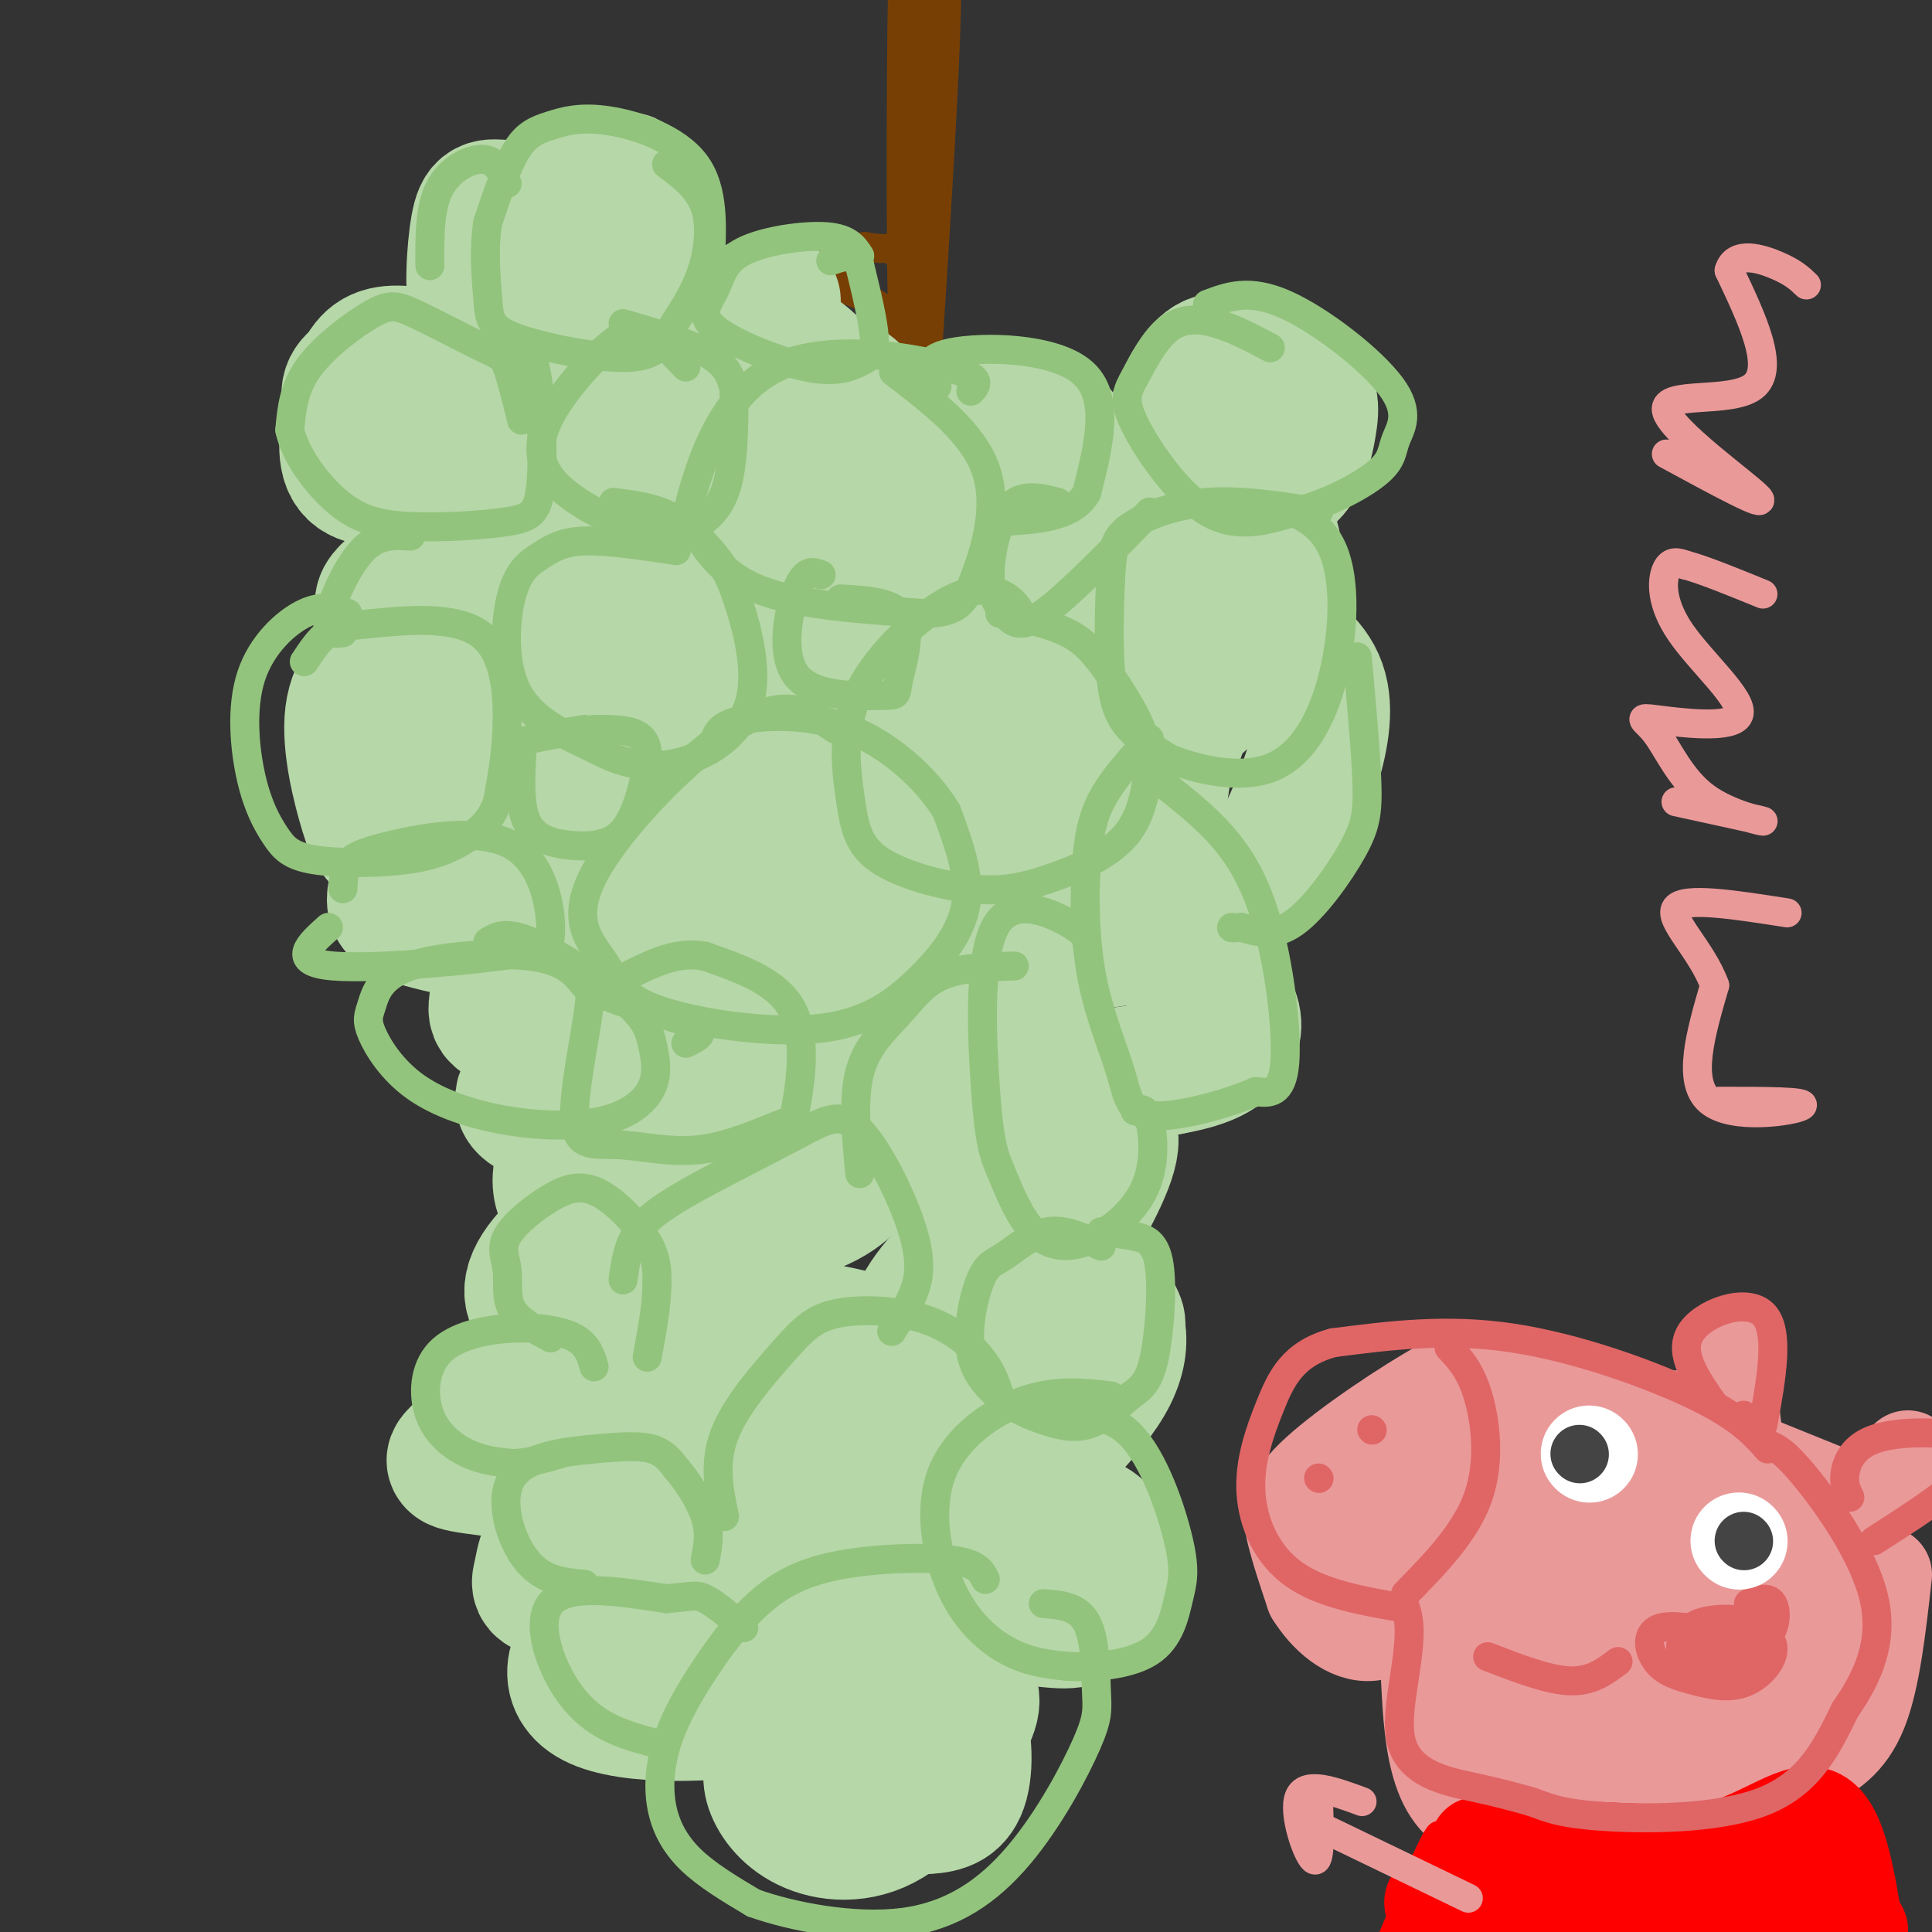<svg viewBox='0 0 400 400' version='1.1' xmlns='http://www.w3.org/2000/svg' xmlns:xlink='http://www.w3.org/1999/xlink'><rect x="0" y="0" width="400" height="400" fill="#333333" stroke="none"/><g fill='none' stroke='#783f04' stroke-width='6' stroke-linecap='round' stroke-linejoin='round'><path d='M187,67c-0.083,-38.917 -0.167,-77.833 0,-79c0.167,-1.167 0.583,35.417 1,72'/><path d='M188,60c-0.024,-8.702 -0.583,-66.458 -1,-65c-0.417,1.458 -0.690,62.131 0,73c0.690,10.869 2.345,-28.065 4,-67'/><path d='M191,1c0.140,8.761 -1.509,64.163 -2,72c-0.491,7.837 0.175,-31.890 2,-57c1.825,-25.110 4.807,-35.603 5,-21c0.193,14.603 -2.404,54.301 -5,94'/><path d='M191,89c-1.000,-5.689 -1.000,-66.911 -1,-79c0.000,-12.089 0.000,24.956 0,62'/><path d='M180,78c0.000,0.000 0.100,0.100 0.1,0.1'/><path d='M191,80c-1.689,-5.711 -3.378,-11.422 -7,-15c-3.622,-3.578 -9.178,-5.022 -11,-6c-1.822,-0.978 0.089,-1.489 2,-2'/><path d='M179,51c3.089,0.578 6.178,1.156 9,-2c2.822,-3.156 5.378,-10.044 5,-10c-0.378,0.044 -3.689,7.022 -7,14'/></g>
<g fill='none' stroke='#b6d7a8' stroke-width='28' stroke-linecap='round' stroke-linejoin='round'><path d='M261,79c-3.510,-2.637 -7.019,-5.274 -10,-4c-2.981,1.274 -5.433,6.459 -7,10c-1.567,3.541 -2.248,5.438 0,8c2.248,2.562 7.427,5.788 12,7c4.573,1.212 8.540,0.410 11,-2c2.460,-2.410 3.412,-6.430 4,-10c0.588,-3.570 0.812,-6.692 -3,-8c-3.812,-1.308 -11.661,-0.802 -15,1c-3.339,1.802 -2.170,4.901 -1,8'/><path d='M222,94c-1.809,-3.132 -3.618,-6.264 -7,-8c-3.382,-1.736 -8.336,-2.075 -12,0c-3.664,2.075 -6.038,6.564 -7,10c-0.962,3.436 -0.512,5.818 0,8c0.512,2.182 1.086,4.162 5,5c3.914,0.838 11.169,0.533 15,-1c3.831,-1.533 4.237,-4.295 4,-7c-0.237,-2.705 -1.119,-5.352 -2,-8'/><path d='M176,90c-1.541,-4.123 -3.082,-8.246 -6,-12c-2.918,-3.754 -7.214,-7.141 -11,-6c-3.786,1.141 -7.063,6.808 -8,12c-0.937,5.192 0.465,9.909 5,13c4.535,3.091 12.204,4.558 16,5c3.796,0.442 3.718,-0.139 5,-2c1.282,-1.861 3.922,-5.001 4,-9c0.078,-3.999 -2.406,-8.857 -6,-11c-3.594,-2.143 -8.297,-1.572 -13,-1'/><path d='M162,79c-2.702,0.012 -2.958,0.542 -4,5c-1.042,4.458 -2.869,12.845 -2,17c0.869,4.155 4.435,4.077 8,4'/><path d='M123,49c-5.114,-1.791 -10.227,-3.582 -13,-3c-2.773,0.582 -3.204,3.537 -4,9c-0.796,5.463 -1.956,13.433 0,16c1.956,2.567 7.026,-0.271 10,-3c2.974,-2.729 3.850,-5.351 4,-9c0.150,-3.649 -0.425,-8.324 -1,-13'/><path d='M119,46c-2.988,-2.638 -9.960,-2.733 -14,-3c-4.040,-0.267 -5.150,-0.707 -6,4c-0.850,4.707 -1.442,14.562 0,19c1.442,4.438 4.917,3.460 11,4c6.083,0.540 14.775,2.598 19,-3c4.225,-5.598 3.984,-18.853 3,-25c-0.984,-6.147 -2.710,-5.185 -5,-4c-2.290,1.185 -5.145,2.592 -8,4'/><path d='M119,42c-1.833,2.833 -2.417,7.917 -3,13'/><path d='M89,74c-4.155,-0.756 -8.310,-1.512 -11,0c-2.690,1.512 -3.917,5.292 -5,10c-1.083,4.708 -2.024,10.345 0,13c2.024,2.655 7.012,2.327 12,2'/><path d='M106,90c2.011,-1.170 4.022,-2.339 7,-6c2.978,-3.661 6.922,-9.813 2,-12c-4.922,-2.187 -18.711,-0.408 -29,2c-10.289,2.408 -17.080,5.447 -12,11c5.080,5.553 22.030,13.621 32,17c9.970,3.379 12.961,2.068 16,2c3.039,-0.068 6.126,1.105 14,-2c7.874,-3.105 20.534,-10.489 21,-14c0.466,-3.511 -11.264,-3.149 -18,-2c-6.736,1.149 -8.479,3.086 -14,7c-5.521,3.914 -14.819,9.806 -20,15c-5.181,5.194 -6.244,9.691 -7,12c-0.756,2.309 -1.203,2.429 0,3c1.203,0.571 4.058,1.592 9,2c4.942,0.408 11.971,0.204 19,0'/><path d='M126,125c9.736,-3.239 24.577,-11.337 33,-17c8.423,-5.663 10.429,-8.890 6,-11c-4.429,-2.110 -15.293,-3.104 -23,-3c-7.707,0.104 -12.257,1.306 -22,6c-9.743,4.694 -24.678,12.879 -33,18c-8.322,5.121 -10.030,7.176 -5,10c5.030,2.824 16.799,6.415 26,8c9.201,1.585 15.836,1.163 23,0c7.164,-1.163 14.857,-3.066 21,-5c6.143,-1.934 10.734,-3.897 15,-8c4.266,-4.103 8.206,-10.344 9,-14c0.794,-3.656 -1.559,-4.726 -6,-6c-4.441,-1.274 -10.972,-2.753 -17,-4c-6.028,-1.247 -11.555,-2.262 -21,0c-9.445,2.262 -22.808,7.802 -30,15c-7.192,7.198 -8.212,16.056 -8,22c0.212,5.944 1.655,8.975 3,12c1.345,3.025 2.593,6.045 11,9c8.407,2.955 23.973,5.844 38,4c14.027,-1.844 26.513,-8.422 39,-15'/><path d='M185,146c8.165,-3.816 9.077,-5.857 10,-8c0.923,-2.143 1.856,-4.387 2,-7c0.144,-2.613 -0.501,-5.595 -4,-8c-3.499,-2.405 -9.852,-4.232 -17,-5c-7.148,-0.768 -15.091,-0.477 -23,0c-7.909,0.477 -15.782,1.142 -28,9c-12.218,7.858 -28.779,22.911 -36,31c-7.221,8.089 -5.103,9.214 -4,12c1.103,2.786 1.189,7.235 5,10c3.811,2.765 11.345,3.848 20,4c8.655,0.152 18.429,-0.628 27,-2c8.571,-1.372 15.937,-3.336 27,-8c11.063,-4.664 25.824,-12.026 31,-19c5.176,-6.974 0.769,-13.558 -2,-18c-2.769,-4.442 -3.900,-6.741 -15,-8c-11.100,-1.259 -32.170,-1.478 -45,1c-12.830,2.478 -17.421,7.651 -23,12c-5.579,4.349 -12.146,7.873 -17,15c-4.854,7.127 -7.993,17.857 -10,24c-2.007,6.143 -2.880,7.699 6,10c8.880,2.301 27.514,5.349 39,6c11.486,0.651 15.823,-1.094 21,-3c5.177,-1.906 11.193,-3.973 15,-8c3.807,-4.027 5.403,-10.013 7,-16'/><path d='M171,170c-2.378,-3.901 -11.822,-5.654 -18,-7c-6.178,-1.346 -9.091,-2.284 -17,2c-7.909,4.284 -20.814,13.790 -27,22c-6.186,8.210 -5.653,15.123 -6,19c-0.347,3.877 -1.573,4.719 6,6c7.573,1.281 23.945,3.003 36,0c12.055,-3.003 19.793,-10.729 23,-15c3.207,-4.271 1.882,-5.085 2,-7c0.118,-1.915 1.677,-4.930 -4,-8c-5.677,-3.070 -18.591,-6.196 -30,-4c-11.409,2.196 -21.313,9.713 -26,16c-4.687,6.287 -4.158,11.343 -4,14c0.158,2.657 -0.057,2.916 8,4c8.057,1.084 24.385,2.995 37,0c12.615,-2.995 21.515,-10.896 27,-16c5.485,-5.104 7.554,-7.413 3,-9c-4.554,-1.587 -15.730,-2.454 -24,-1c-8.270,1.454 -13.635,5.227 -19,9'/><path d='M138,195c-8.523,5.756 -20.332,15.645 -25,21c-4.668,5.355 -2.196,6.177 -3,8c-0.804,1.823 -4.883,4.647 3,7c7.883,2.353 27.730,4.234 39,5c11.270,0.766 13.964,0.415 18,-2c4.036,-2.415 9.416,-6.894 13,-9c3.584,-2.106 5.374,-1.838 0,-3c-5.374,-1.162 -17.911,-3.754 -30,-2c-12.089,1.754 -23.728,7.854 -30,13c-6.272,5.146 -7.176,9.338 -7,12c0.176,2.662 1.432,3.793 3,5c1.568,1.207 3.448,2.488 12,3c8.552,0.512 23.775,0.254 33,-2c9.225,-2.254 12.452,-6.506 14,-9c1.548,-2.494 1.415,-3.231 0,-4c-1.415,-0.769 -4.113,-1.569 -8,-2c-3.887,-0.431 -8.961,-0.491 -14,0c-5.039,0.491 -10.041,1.534 -18,6c-7.959,4.466 -18.873,12.356 -24,18c-5.127,5.644 -4.465,9.041 -2,11c2.465,1.959 6.732,2.479 11,3'/><path d='M123,274c7.378,0.673 20.321,0.855 28,-1c7.679,-1.855 10.092,-5.747 10,-8c-0.092,-2.253 -2.689,-2.867 -5,-4c-2.311,-1.133 -4.334,-2.787 -10,0c-5.666,2.787 -14.974,10.013 -20,14c-5.026,3.987 -5.770,4.735 -7,8c-1.230,3.265 -2.945,9.047 -3,12c-0.055,2.953 1.549,3.077 12,3c10.451,-0.077 29.749,-0.354 40,-3c10.251,-2.646 11.457,-7.661 13,-11c1.543,-3.339 3.425,-5.004 -4,-7c-7.425,-1.996 -24.158,-4.325 -35,-4c-10.842,0.325 -15.793,3.304 -21,6c-5.207,2.696 -10.668,5.108 -15,9c-4.332,3.892 -7.534,9.264 -10,12c-2.466,2.736 -4.197,2.836 5,4c9.197,1.164 29.322,3.390 45,2c15.678,-1.390 26.908,-6.397 32,-10c5.092,-3.603 4.046,-5.801 3,-8'/><path d='M181,288c-4.225,-1.908 -16.287,-2.679 -24,-3c-7.713,-0.321 -11.077,-0.192 -17,4c-5.923,4.192 -14.406,12.449 -18,17c-3.594,4.551 -2.297,5.398 -1,7c1.297,1.602 2.596,3.959 5,6c2.404,2.041 5.912,3.765 14,5c8.088,1.235 20.756,1.980 27,2c6.244,0.020 6.063,-0.686 7,-3c0.937,-2.314 2.992,-6.237 -2,-10c-4.992,-3.763 -17.029,-7.366 -28,-7c-10.971,0.366 -20.875,4.700 -26,9c-5.125,4.300 -5.471,8.564 -6,11c-0.529,2.436 -1.241,3.043 7,4c8.241,0.957 25.435,2.264 37,1c11.565,-1.264 17.502,-5.098 21,-8c3.498,-2.902 4.556,-4.871 0,-7c-4.556,-2.129 -14.727,-4.419 -23,-5c-8.273,-0.581 -14.650,0.548 -18,2c-3.350,1.452 -3.675,3.226 -4,5'/><path d='M132,318c-1.004,4.130 -1.513,11.954 0,17c1.513,5.046 5.049,7.314 10,8c4.951,0.686 11.315,-0.210 15,-1c3.685,-0.790 4.689,-1.476 6,-4c1.311,-2.524 2.928,-6.887 2,-10c-0.928,-3.113 -4.403,-4.976 -11,-5c-6.597,-0.024 -16.318,1.791 -21,3c-4.682,1.209 -4.326,1.813 -2,5c2.326,3.187 6.624,8.957 13,11c6.376,2.043 14.832,0.358 19,-2c4.168,-2.358 4.048,-5.388 2,-7c-2.048,-1.612 -6.024,-1.806 -10,-2'/><path d='M155,331c-7.142,-0.099 -19.997,0.654 -28,5c-8.003,4.346 -11.155,12.285 -4,16c7.155,3.715 24.616,3.204 37,1c12.384,-2.204 19.692,-6.102 27,-10'/><path d='M187,343c3.106,-0.537 -2.627,3.120 -5,9c-2.373,5.880 -1.384,13.984 -1,18c0.384,4.016 0.162,3.945 2,4c1.838,0.055 5.736,0.236 9,0c3.264,-0.236 5.894,-0.889 7,-5c1.106,-4.111 0.688,-11.679 -2,-16c-2.688,-4.321 -7.647,-5.394 -14,-5c-6.353,0.394 -14.101,2.255 -18,5c-3.899,2.745 -3.950,6.372 -4,10'/><path d='M161,363c-1.112,2.684 -1.891,4.394 -1,7c0.891,2.606 3.451,6.107 8,8c4.549,1.893 11.086,2.179 17,-2c5.914,-4.179 11.204,-12.821 14,-18c2.796,-5.179 3.099,-6.894 0,-10c-3.099,-3.106 -9.600,-7.602 -8,-10c1.600,-2.398 11.300,-2.699 21,-3'/><path d='M212,335c5.857,0.069 9.999,1.742 13,-1c3.001,-2.742 4.862,-9.901 4,-14c-0.862,-4.099 -4.448,-5.140 -9,-6c-4.552,-0.860 -10.072,-1.539 -15,0c-4.928,1.539 -9.265,5.297 -9,5c0.265,-0.297 5.133,-4.648 10,-9'/><path d='M206,310c6.655,-5.833 18.292,-15.917 23,-24c4.708,-8.083 2.488,-14.167 -2,-18c-4.488,-3.833 -11.244,-5.417 -18,-7'/><path d='M209,261c-4.738,-1.595 -7.583,-2.083 -12,2c-4.417,4.083 -10.405,12.738 -7,16c3.405,3.262 16.202,1.131 29,-1'/><path d='M219,278c5.737,-0.959 5.579,-2.855 8,-3c2.421,-0.145 7.421,1.461 2,-5c-5.421,-6.461 -21.263,-20.989 -27,-27c-5.737,-6.011 -1.368,-3.506 3,-1'/><path d='M205,242c2.857,-1.821 8.500,-5.875 14,-8c5.500,-2.125 10.857,-2.321 11,2c0.143,4.321 -4.929,13.161 -10,22'/><path d='M220,258c-2.456,4.029 -3.596,3.100 -5,5c-1.404,1.900 -3.070,6.627 -2,-2c1.070,-8.627 4.877,-30.608 5,-41c0.123,-10.392 -3.439,-9.196 -7,-8'/><path d='M211,212c-5.429,0.012 -15.500,4.042 -16,7c-0.500,2.958 8.571,4.845 18,5c9.429,0.155 19.214,-1.423 29,-3'/><path d='M242,221c7.072,-1.244 10.251,-2.853 12,-5c1.749,-2.147 2.067,-4.833 0,-8c-2.067,-3.167 -6.518,-6.814 -11,-10c-4.482,-3.186 -8.995,-5.910 -16,-7c-7.005,-1.090 -16.503,-0.545 -26,0'/><path d='M201,191c-9.250,0.524 -19.375,1.833 -14,3c5.375,1.167 26.250,2.190 39,1c12.750,-1.190 17.375,-4.595 22,-8'/><path d='M248,187c5.809,-1.652 9.330,-1.783 13,-6c3.670,-4.217 7.488,-12.520 10,-20c2.512,-7.480 3.718,-14.137 2,-19c-1.718,-4.863 -6.359,-7.931 -11,-11'/><path d='M262,131c-15.444,-2.733 -48.556,-4.067 -59,-6c-10.444,-1.933 1.778,-4.467 14,-7'/><path d='M217,118c4.685,-3.332 9.399,-8.160 16,-11c6.601,-2.840 15.091,-3.690 20,-4c4.909,-0.310 6.238,-0.078 8,3c1.762,3.078 3.958,9.003 3,15c-0.958,5.997 -5.069,12.065 -9,17c-3.931,4.935 -7.683,8.735 -17,15c-9.317,6.265 -24.201,14.994 -35,20c-10.799,5.006 -17.514,6.287 -13,1c4.514,-5.287 20.257,-17.144 36,-29'/><path d='M226,145c8.656,-5.815 12.295,-5.853 16,-8c3.705,-2.147 7.477,-6.405 6,1c-1.477,7.405 -8.203,26.471 -14,36c-5.797,9.529 -10.667,9.520 -17,10c-6.333,0.480 -14.131,1.450 -17,0c-2.869,-1.450 -0.811,-5.320 8,-13c8.811,-7.680 24.375,-19.168 30,-18c5.625,1.168 1.312,14.994 0,21c-1.312,6.006 0.378,4.194 -4,6c-4.378,1.806 -14.822,7.230 -27,11c-12.178,3.770 -26.089,5.885 -40,8'/><path d='M167,199c-12.130,1.662 -22.456,1.818 -28,1c-5.544,-0.818 -6.305,-2.608 -8,-3c-1.695,-0.392 -4.326,0.615 -4,-7c0.326,-7.615 3.607,-23.853 3,-34c-0.607,-10.147 -5.101,-14.204 -11,-18c-5.899,-3.796 -13.204,-7.330 -18,-9c-4.796,-1.670 -7.085,-1.477 -10,0c-2.915,1.477 -6.458,4.239 -10,7'/><path d='M81,136c-3.496,2.700 -7.236,5.951 -8,12c-0.764,6.049 1.448,14.898 3,20c1.552,5.102 2.443,6.458 9,8c6.557,1.542 18.778,3.271 31,5'/><path d='M116,181c0.837,-1.810 -12.569,-8.836 -19,-13c-6.431,-4.164 -5.885,-5.467 0,-17c5.885,-11.533 17.110,-33.295 28,-49c10.890,-15.705 21.445,-25.352 32,-35'/><path d='M157,67c5.333,-6.500 2.667,-5.250 0,-4'/><path d='M190,282c0.000,0.000 1.000,32.000 1,32'/></g>
<g fill='none' stroke='#93c47d' stroke-width='6' stroke-linecap='round' stroke-linejoin='round'><path d='M147,55c0.453,-7.842 0.906,-15.684 -3,-21c-3.906,-5.316 -12.171,-8.105 -18,-9c-5.829,-0.895 -9.223,0.105 -12,1c-2.777,0.895 -4.936,1.684 -7,5c-2.064,3.316 -4.032,9.158 -6,15'/><path d='M101,46c-0.951,5.541 -0.330,11.894 0,16c0.330,4.106 0.367,5.966 6,8c5.633,2.034 16.860,4.241 23,4c6.140,-0.241 7.192,-2.931 9,-6c1.808,-3.069 4.371,-6.519 6,-11c1.629,-4.481 2.322,-9.995 1,-14c-1.322,-4.005 -4.661,-6.503 -8,-9'/><path d='M105,38c-1.156,-2.422 -2.311,-4.844 -5,-5c-2.689,-0.156 -6.911,1.956 -9,6c-2.089,4.044 -2.044,10.022 -2,16'/><path d='M108,87c-1.079,-4.391 -2.159,-8.781 -3,-11c-0.841,-2.219 -1.444,-2.266 -5,-4c-3.556,-1.734 -10.067,-5.156 -14,-7c-3.933,-1.844 -5.290,-2.112 -9,0c-3.710,2.112 -9.774,6.603 -13,11c-3.226,4.397 -3.613,8.698 -4,13'/><path d='M60,89c1.031,5.098 5.607,11.345 10,15c4.393,3.655 8.603,4.720 15,5c6.397,0.280 14.983,-0.224 20,-1c5.017,-0.776 6.466,-1.824 7,-8c0.534,-6.176 0.153,-17.479 -1,-23c-1.153,-5.521 -3.076,-5.261 -5,-5'/><path d='M106,72c-1.500,-1.167 -2.750,-1.583 -4,-2'/><path d='M85,111c-3.378,-0.222 -6.756,-0.444 -10,3c-3.244,3.444 -6.356,10.556 -7,14c-0.644,3.444 1.178,3.222 3,3'/><path d='M63,137c1.566,-2.365 3.132,-4.730 5,-6c1.868,-1.270 4.037,-1.443 10,-2c5.963,-0.557 15.721,-1.496 21,2c5.279,3.496 6.080,11.427 6,18c-0.080,6.573 -1.040,11.786 -2,17'/><path d='M103,166c-1.446,4.212 -4.060,6.243 -7,8c-2.940,1.757 -6.205,3.239 -12,4c-5.795,0.761 -14.121,0.801 -19,0c-4.879,-0.801 -6.310,-2.444 -8,-5c-1.690,-2.556 -3.639,-6.025 -5,-12c-1.361,-5.975 -2.136,-14.455 0,-21c2.136,-6.545 7.182,-11.156 11,-13c3.818,-1.844 6.409,-0.922 9,0'/><path d='M71,184c0.091,-1.797 0.182,-3.595 1,-5c0.818,-1.405 2.364,-2.418 9,-4c6.636,-1.582 18.364,-3.734 25,0c6.636,3.734 8.182,13.352 8,18c-0.182,4.648 -2.091,4.324 -4,4'/><path d='M110,197c-9.689,1.644 -31.911,3.756 -41,3c-9.089,-0.756 -5.044,-4.378 -1,-8'/><path d='M140,114c-7.175,-1.083 -14.351,-2.166 -19,-2c-4.649,0.166 -6.772,1.581 -9,3c-2.228,1.419 -4.561,2.844 -6,8c-1.439,5.156 -1.982,14.045 1,20c2.982,5.955 9.491,8.978 16,12'/><path d='M123,155c5.397,2.958 10.889,4.352 17,3c6.111,-1.352 12.839,-5.451 15,-12c2.161,-6.549 -0.246,-15.549 -2,-21c-1.754,-5.451 -2.857,-7.352 -5,-10c-2.143,-2.648 -5.327,-6.042 -9,-8c-3.673,-1.958 -7.837,-2.479 -12,-3'/><path d='M142,76c-2.035,-2.146 -4.071,-4.292 -6,-6c-1.929,-1.708 -3.753,-2.980 -8,0c-4.247,2.980 -10.917,10.210 -14,16c-3.083,5.790 -2.577,10.140 1,14c3.577,3.860 10.227,7.231 15,9c4.773,1.769 7.670,1.938 11,1c3.330,-0.938 7.094,-2.982 9,-8c1.906,-5.018 1.953,-13.009 2,-21'/><path d='M152,81c-0.800,-5.044 -3.800,-7.156 -8,-9c-4.200,-1.844 -9.600,-3.422 -15,-5'/><path d='M178,53c-1.180,-1.835 -2.360,-3.670 -7,-4c-4.640,-0.330 -12.741,0.845 -17,3c-4.259,2.155 -4.676,5.292 -6,8c-1.324,2.708 -3.554,4.988 0,8c3.554,3.012 12.891,6.756 19,8c6.109,1.244 8.991,-0.011 11,-1c2.009,-0.989 3.145,-1.711 3,-5c-0.145,-3.289 -1.573,-9.144 -3,-15'/><path d='M178,55c-1.500,-2.667 -3.750,-1.833 -6,-1'/><path d='M201,81c1.348,-1.443 2.696,-2.885 -5,-5c-7.696,-2.115 -24.435,-4.901 -35,0c-10.565,4.901 -14.956,17.489 -17,24c-2.044,6.511 -1.743,6.945 0,10c1.743,3.055 4.926,8.730 13,12c8.074,3.270 21.037,4.135 34,5'/><path d='M191,127c7.405,0.036 8.917,-2.375 11,-8c2.083,-5.625 4.738,-14.464 2,-22c-2.738,-7.536 -10.869,-13.768 -19,-20'/><path d='M194,80c-1.711,-2.844 -3.422,-5.689 3,-7c6.422,-1.311 20.978,-1.089 27,4c6.022,5.089 3.511,15.044 1,25'/><path d='M225,102c-2.833,5.167 -10.417,5.583 -18,6'/><path d='M263,72c-3.705,-1.966 -7.409,-3.932 -11,-5c-3.591,-1.068 -7.067,-1.239 -10,1c-2.933,2.239 -5.322,6.889 -7,10c-1.678,3.111 -2.644,4.684 0,10c2.644,5.316 8.898,14.376 15,18c6.102,3.624 12.051,1.812 18,0'/><path d='M268,106c6.456,-1.493 13.597,-5.226 17,-8c3.403,-2.774 3.067,-4.589 4,-7c0.933,-2.411 3.136,-5.418 -1,-11c-4.136,-5.582 -14.610,-13.738 -22,-17c-7.390,-3.262 -11.695,-1.631 -16,0'/><path d='M273,106c-8.025,-1.258 -16.050,-2.515 -23,-2c-6.950,0.515 -12.824,2.804 -16,5c-3.176,2.196 -3.656,4.300 -4,10c-0.344,5.700 -0.554,14.996 0,21c0.554,6.004 1.873,8.715 4,11c2.127,2.285 5.064,4.142 8,6'/><path d='M242,157c5.250,2.150 14.376,4.526 21,2c6.624,-2.526 10.744,-9.956 13,-19c2.256,-9.044 2.646,-19.704 0,-26c-2.646,-6.296 -8.327,-8.227 -12,-9c-3.673,-0.773 -5.336,-0.386 -7,0'/><path d='M281,136c0.893,9.845 1.786,19.690 2,26c0.214,6.310 -0.250,9.083 -3,14c-2.750,4.917 -7.786,11.976 -12,15c-4.214,3.024 -7.607,2.012 -11,1'/><path d='M257,192c-2.167,0.167 -2.083,0.083 -2,0'/><path d='M238,156c-1.573,0.399 -3.145,0.797 -1,3c2.145,2.203 8.008,6.209 13,11c4.992,4.791 9.113,10.367 12,20c2.887,9.633 4.539,23.324 4,30c-0.539,6.676 -3.270,6.338 -6,6'/><path d='M260,226c-5.351,2.373 -15.727,5.304 -21,5c-5.273,-0.304 -5.443,-3.844 -7,-9c-1.557,-5.156 -4.500,-11.928 -6,-20c-1.500,-8.072 -1.558,-17.442 -1,-24c0.558,-6.558 1.731,-10.302 4,-14c2.269,-3.698 5.635,-7.349 9,-11'/><path d='M235,230c1.094,-0.411 2.188,-0.823 3,2c0.812,2.823 1.341,8.880 -1,14c-2.341,5.120 -7.553,9.301 -12,11c-4.447,1.699 -8.128,0.914 -11,-2c-2.872,-2.914 -4.936,-7.957 -7,-13'/><path d='M207,242c-1.657,-3.890 -2.300,-7.115 -3,-17c-0.700,-9.885 -1.458,-26.431 2,-33c3.458,-6.569 11.131,-3.163 15,-1c3.869,2.163 3.935,3.081 4,4'/><path d='M228,258c-3.754,-1.785 -7.507,-3.569 -11,-3c-3.493,0.569 -6.724,3.492 -9,5c-2.276,1.508 -3.596,1.599 -5,5c-1.404,3.401 -2.893,10.110 -2,15c0.893,4.890 4.167,7.960 7,10c2.833,2.040 5.224,3.049 8,4c2.776,0.951 5.936,1.843 9,1c3.064,-0.843 6.032,-3.422 9,-6'/><path d='M234,289c2.407,-1.681 3.923,-2.884 5,-8c1.077,-5.116 1.713,-14.147 1,-19c-0.713,-4.853 -2.775,-5.530 -5,-6c-2.225,-0.470 -4.612,-0.735 -7,-1'/><path d='M230,289c-5.699,-0.648 -11.397,-1.295 -18,1c-6.603,2.295 -14.110,7.533 -17,15c-2.890,7.467 -1.163,17.164 2,24c3.163,6.836 7.761,10.810 12,13c4.239,2.190 8.120,2.595 12,3'/><path d='M221,345c5.371,0.349 12.798,-0.279 17,-3c4.202,-2.721 5.178,-7.533 6,-11c0.822,-3.467 1.491,-5.587 0,-12c-1.491,-6.413 -5.140,-17.118 -10,-22c-4.860,-4.882 -10.930,-3.941 -17,-3'/><path d='M204,327c-0.786,-1.659 -1.573,-3.317 -7,-4c-5.427,-0.683 -15.496,-0.389 -23,1c-7.504,1.389 -12.443,3.873 -17,8c-4.557,4.127 -8.732,9.896 -12,15c-3.268,5.104 -5.628,9.543 -7,14c-1.372,4.457 -1.754,8.931 -1,13c0.754,4.069 2.644,7.734 6,11c3.356,3.266 8.178,6.133 13,9'/><path d='M156,394c7.795,2.807 20.781,5.323 31,4c10.219,-1.323 17.669,-6.487 24,-14c6.331,-7.513 11.542,-17.375 14,-23c2.458,-5.625 2.162,-7.015 2,-11c-0.162,-3.985 -0.189,-10.567 -2,-14c-1.811,-3.433 -5.405,-3.716 -9,-4'/><path d='M136,361c-6.089,-1.600 -12.178,-3.200 -17,-9c-4.822,-5.800 -8.378,-15.800 -5,-20c3.378,-4.200 13.689,-2.600 24,-1'/><path d='M138,331c5.156,-0.422 6.044,-0.978 8,0c1.956,0.978 4.978,3.489 8,6'/><path d='M121,328c-4.305,-0.364 -8.609,-0.727 -12,-5c-3.391,-4.273 -5.868,-12.455 -3,-17c2.868,-4.545 11.080,-5.455 17,-6c5.920,-0.545 9.549,-0.727 12,0c2.451,0.727 3.726,2.364 5,4'/><path d='M140,304c2.111,2.444 4.889,6.556 6,10c1.111,3.444 0.556,6.222 0,9'/><path d='M150,314c-1.147,-5.497 -2.295,-10.994 0,-17c2.295,-6.006 8.032,-12.521 12,-17c3.968,-4.479 6.167,-6.922 11,-8c4.833,-1.078 12.301,-0.790 18,1c5.699,1.790 9.628,5.083 12,8c2.372,2.917 3.186,5.459 4,8'/><path d='M207,289c0.667,1.333 0.333,0.667 0,0'/><path d='M123,283c-0.644,-2.247 -1.288,-4.494 -4,-6c-2.712,-1.506 -7.492,-2.271 -13,-2c-5.508,0.271 -11.744,1.578 -15,5c-3.256,3.422 -3.530,8.960 -2,13c1.530,4.040 4.866,6.583 8,8c3.134,1.417 6.067,1.709 9,2'/><path d='M106,303c3.167,0.000 6.583,-1.000 10,-2'/><path d='M114,277c-3.325,-1.784 -6.650,-3.568 -8,-6c-1.350,-2.432 -0.726,-5.511 -1,-8c-0.274,-2.489 -1.446,-4.388 0,-7c1.446,-2.612 5.511,-5.937 9,-8c3.489,-2.063 6.401,-2.863 10,-1c3.599,1.863 7.885,6.389 10,10c2.115,3.611 2.057,6.305 2,9'/><path d='M136,266c0.000,4.000 -1.000,9.500 -2,15'/><path d='M129,265c0.464,-3.494 0.928,-6.988 3,-10c2.072,-3.012 5.752,-5.543 12,-9c6.248,-3.457 15.064,-7.841 21,-11c5.936,-3.159 8.993,-5.094 13,-1c4.007,4.094 8.963,14.218 11,21c2.037,6.782 1.153,10.224 0,13c-1.153,2.776 -2.577,4.888 -4,7'/><path d='M185,275c-0.667,1.167 -0.333,0.583 0,0'/><path d='M178,243c-0.726,-7.744 -1.452,-15.488 0,-21c1.452,-5.512 5.083,-8.792 8,-12c2.917,-3.208 5.119,-6.345 9,-8c3.881,-1.655 9.440,-1.827 15,-2'/><path d='M212,129c-0.465,-1.691 -0.931,-3.382 -3,-5c-2.069,-1.618 -5.742,-3.164 -12,0c-6.258,3.164 -15.100,11.038 -19,19c-3.900,7.962 -2.857,16.010 -2,22c0.857,5.990 1.528,9.920 6,13c4.472,3.080 12.745,5.310 19,6c6.255,0.690 10.492,-0.160 16,-2c5.508,-1.840 12.288,-4.668 16,-9c3.712,-4.332 4.356,-10.166 5,-16'/><path d='M238,157c-0.667,-5.833 -4.833,-12.417 -8,-17c-3.167,-4.583 -5.333,-7.167 -9,-9c-3.667,-1.833 -8.833,-2.917 -14,-4'/><path d='M219,104c-3.711,-0.954 -7.423,-1.907 -10,1c-2.577,2.907 -4.021,9.676 -4,14c0.021,4.324 1.506,6.203 3,8c1.494,1.797 2.998,3.514 8,0c5.002,-3.514 13.501,-12.257 22,-21'/><path d='M173,151c-5.023,-3.456 -10.046,-6.912 -20,-1c-9.954,5.912 -24.839,21.191 -30,31c-5.161,9.809 -0.598,14.150 2,18c2.598,3.850 3.229,7.211 11,10c7.771,2.789 22.681,5.005 33,4c10.319,-1.005 16.047,-5.232 21,-10c4.953,-4.768 9.129,-10.077 10,-16c0.871,-5.923 -1.565,-12.462 -4,-19'/><path d='M196,168c-3.905,-6.619 -11.667,-13.667 -20,-17c-8.333,-3.333 -17.238,-2.952 -22,-2c-4.762,0.952 -5.381,2.476 -6,4'/><path d='M121,151c-4.446,0.746 -8.893,1.492 -11,2c-2.107,0.508 -1.876,0.777 -2,4c-0.124,3.223 -0.604,9.399 1,13c1.604,3.601 5.292,4.625 9,5c3.708,0.375 7.437,0.101 10,-2c2.563,-2.101 3.959,-6.027 5,-10c1.041,-3.973 1.726,-7.992 0,-10c-1.726,-2.008 -5.863,-2.004 -10,-2'/><path d='M170,119c-1.622,-0.651 -3.244,-1.302 -5,3c-1.756,4.302 -3.644,13.556 0,18c3.644,4.444 12.822,4.078 17,4c4.178,-0.078 3.356,0.133 4,-3c0.644,-3.133 2.756,-9.609 1,-13c-1.756,-3.391 -7.378,-3.695 -13,-4'/><path d='M142,216c2.407,-1.136 4.813,-2.272 1,-4c-3.813,-1.728 -13.846,-4.048 -18,-6c-4.154,-1.952 -2.430,-3.536 -3,2c-0.570,5.536 -3.434,18.193 -3,24c0.434,5.807 4.164,4.766 9,5c4.836,0.234 10.776,1.745 17,1c6.224,-0.745 12.730,-3.746 16,-5c3.270,-1.254 3.303,-0.761 4,-5c0.697,-4.239 2.056,-13.211 -1,-19c-3.056,-5.789 -10.528,-8.394 -18,-11'/><path d='M146,198c-5.667,-1.167 -10.833,1.417 -16,4'/><path d='M121,204c-2.049,-2.548 -4.099,-5.097 -11,-6c-6.901,-0.903 -18.654,-0.162 -25,2c-6.346,2.162 -7.286,5.743 -8,8c-0.714,2.257 -1.202,3.188 0,6c1.202,2.812 4.096,7.503 9,11c4.904,3.497 11.820,5.798 19,7c7.180,1.202 14.624,1.304 20,0c5.376,-1.304 8.684,-4.015 10,-7c1.316,-2.985 0.642,-6.243 0,-9c-0.642,-2.757 -1.250,-5.011 -6,-9c-4.750,-3.989 -13.643,-9.711 -19,-12c-5.357,-2.289 -7.179,-1.144 -9,0'/></g>
<g fill='none' stroke='#ea9999' stroke-width='20' stroke-linecap='round' stroke-linejoin='round'><path d='M378,309c-21.805,-8.828 -43.611,-17.656 -56,-22c-12.389,-4.344 -15.362,-4.206 -23,0c-7.638,4.206 -19.941,12.478 -26,18c-6.059,5.522 -5.874,8.292 -5,12c0.874,3.708 2.437,8.354 4,13'/><path d='M272,330c2.660,4.308 7.311,8.577 12,8c4.689,-0.577 9.416,-6.002 11,0c1.584,6.002 0.024,23.429 5,32c4.976,8.571 16.488,8.285 28,8'/><path d='M328,378c9.485,1.355 19.198,0.743 25,-1c5.802,-1.743 7.692,-4.617 11,-8c3.308,-3.383 8.033,-7.274 10,-16c1.967,-8.726 1.177,-22.287 -1,-30c-2.177,-7.713 -5.740,-9.576 -12,-13c-6.260,-3.424 -15.217,-8.407 -26,-11c-10.783,-2.593 -23.391,-2.797 -36,-3'/><path d='M299,296c-7.298,-0.646 -7.542,-0.762 -11,2c-3.458,2.762 -10.130,8.402 -13,12c-2.870,3.598 -1.937,5.153 1,9c2.937,3.847 7.879,9.984 17,12c9.121,2.016 22.421,-0.089 31,-3c8.579,-2.911 12.436,-6.627 15,-9c2.564,-2.373 3.836,-3.401 4,-7c0.164,-3.599 -0.781,-9.769 -8,-14c-7.219,-4.231 -20.713,-6.524 -29,-5c-8.287,1.524 -11.368,6.864 -12,12c-0.632,5.136 1.184,10.068 3,15'/><path d='M297,320c1.066,4.168 2.230,7.090 10,9c7.770,1.910 22.144,2.810 30,1c7.856,-1.810 9.192,-6.330 13,-13c3.808,-6.670 10.086,-15.490 6,-20c-4.086,-4.510 -18.538,-4.710 -29,1c-10.462,5.710 -16.936,17.331 -20,25c-3.064,7.669 -2.718,11.386 -2,15c0.718,3.614 1.807,7.125 6,11c4.193,3.875 11.491,8.112 18,10c6.509,1.888 12.230,1.426 16,1c3.770,-0.426 5.588,-0.815 8,-7c2.412,-6.185 5.419,-18.165 7,-26c1.581,-7.835 1.738,-11.524 1,-14c-0.738,-2.476 -2.369,-3.738 -4,-5'/><path d='M357,308c-4.389,-2.677 -13.360,-6.869 -22,-8c-8.640,-1.131 -16.949,0.797 -21,1c-4.051,0.203 -3.843,-1.321 -5,6c-1.157,7.321 -3.680,23.485 -2,34c1.680,10.515 7.563,15.379 12,18c4.437,2.621 7.427,3.000 13,3c5.573,0.000 13.729,-0.377 20,-2c6.271,-1.623 10.655,-4.490 16,-10c5.345,-5.510 11.649,-13.662 14,-19c2.351,-5.338 0.748,-7.860 0,-11c-0.748,-3.140 -0.642,-6.897 -6,-10c-5.358,-3.103 -16.179,-5.551 -27,-8'/><path d='M349,302c-6.899,-1.827 -10.646,-2.393 -16,0c-5.354,2.393 -12.317,7.747 -16,12c-3.683,4.253 -4.088,7.406 -5,13c-0.912,5.594 -2.330,13.629 -1,20c1.330,6.371 5.408,11.079 12,13c6.592,1.921 15.698,1.056 20,1c4.302,-0.056 3.801,0.698 5,-5c1.199,-5.698 4.100,-17.849 7,-30'/><path d='M355,326c1.137,-5.855 0.481,-5.491 -3,-6c-3.481,-0.509 -9.787,-1.891 -15,-1c-5.213,0.891 -9.332,4.057 -14,9c-4.668,4.943 -9.884,11.665 -12,17c-2.116,5.335 -1.130,9.283 2,12c3.130,2.717 8.405,4.203 12,5c3.595,0.797 5.510,0.904 11,-5c5.490,-5.904 14.555,-17.820 16,-24c1.445,-6.180 -4.730,-6.623 -8,-6c-3.270,0.623 -3.635,2.311 -4,4'/><path d='M340,331c-1.333,4.000 -2.667,12.000 -4,20'/><path d='M324,338c0.000,0.000 8.000,10.000 8,10'/><path d='M357,280c0.000,0.000 2.000,17.000 2,17'/><path d='M395,302c0.000,0.000 -12.000,11.000 -12,11'/><path d='M390,326c-1.200,10.733 -2.400,21.467 -5,28c-2.600,6.533 -6.600,8.867 -11,11c-4.400,2.133 -9.200,4.067 -14,6'/><path d='M312,383c21.333,1.083 42.667,2.167 53,2c10.333,-0.167 9.667,-1.583 9,-3'/></g>
<g fill='none' stroke='#ff0000' stroke-width='20' stroke-linecap='round' stroke-linejoin='round'><path d='M306,382c0.000,0.000 46.000,2.000 46,2'/><path d='M352,384c12.133,-2.489 19.467,-9.711 24,-8c4.533,1.711 6.267,12.356 8,23'/><path d='M384,399c1.911,2.644 2.689,-2.244 -11,-4c-13.689,-1.756 -41.844,-0.378 -70,1'/><path d='M303,396c-11.500,-1.000 -5.250,-4.000 1,-7'/></g>
<g fill='none' stroke='#e06666' stroke-width='6' stroke-linecap='round' stroke-linejoin='round'><path d='M366,300c-2.933,-3.289 -5.867,-6.578 -15,-11c-9.133,-4.422 -24.467,-9.978 -38,-12c-13.533,-2.022 -25.267,-0.511 -37,1'/><path d='M276,278c-8.356,2.257 -10.745,7.399 -13,13c-2.255,5.601 -4.376,11.662 -4,18c0.376,6.338 3.250,12.954 9,17c5.750,4.046 14.375,5.523 23,7'/><path d='M291,333c2.583,6.631 -2.458,19.708 -1,27c1.458,7.292 9.417,8.798 15,10c5.583,1.202 8.792,2.101 12,3'/><path d='M317,373c3.202,1.095 5.208,2.333 14,3c8.792,0.667 24.369,0.762 34,-3c9.631,-3.762 13.315,-11.381 17,-19'/><path d='M382,354c4.726,-6.738 8.042,-14.083 6,-23c-2.042,-8.917 -9.440,-19.405 -14,-25c-4.560,-5.595 -6.280,-6.298 -8,-7'/><path d='M366,299c-2.167,-2.167 -3.583,-4.083 -5,-6'/><path d='M355,291c-3.778,-5.378 -7.556,-10.756 -5,-15c2.556,-4.244 11.444,-7.356 15,-4c3.556,3.356 1.778,13.178 0,23'/><path d='M383,310c-0.664,-1.368 -1.327,-2.736 -1,-5c0.327,-2.264 1.646,-5.424 6,-7c4.354,-1.576 11.744,-1.567 15,-1c3.256,0.567 2.376,1.691 3,3c0.624,1.309 2.750,2.803 0,6c-2.750,3.197 -10.375,8.099 -18,13'/><path d='M300,279c2.200,2.333 4.400,4.667 6,10c1.600,5.333 2.600,13.667 0,21c-2.600,7.333 -8.800,13.667 -15,20'/><path d='M273,306c0.000,0.000 0.100,0.100 0.1,0.1'/><path d='M284,296c0.000,0.000 0.100,0.100 0.1,0.1'/><path d='M363,340c-7.746,-1.957 -15.492,-3.914 -19,-3c-3.508,0.914 -2.776,4.699 -1,7c1.776,2.301 4.598,3.119 8,4c3.402,0.881 7.386,1.824 11,0c3.614,-1.824 6.858,-6.414 4,-9c-2.858,-2.586 -11.816,-3.167 -15,-2c-3.184,1.167 -0.592,4.084 2,7'/><path d='M353,344c1.477,1.468 4.169,1.639 7,0c2.831,-1.639 5.802,-5.087 4,-7c-1.802,-1.913 -8.378,-2.290 -12,-1c-3.622,1.290 -4.291,4.246 -4,6c0.291,1.754 1.542,2.305 5,2c3.458,-0.305 9.123,-1.467 12,-4c2.877,-2.533 2.965,-6.438 2,-8c-0.965,-1.562 -2.982,-0.781 -5,0'/><path d='M308,343c6.250,2.417 12.500,4.833 17,5c4.500,0.167 7.250,-1.917 10,-4'/></g>
<g fill='none' stroke='#ffffff' stroke-width='20' stroke-linecap='round' stroke-linejoin='round'><path d='M360,319c0.000,0.000 0.100,0.100 0.1,0.1'/><path d='M329,301c0.000,0.000 0.100,0.100 0.1,0.1'/></g>
<g fill='none' stroke='#444444' stroke-width='12' stroke-linecap='round' stroke-linejoin='round'><path d='M327,301c0.000,0.000 0.100,0.100 0.1,0.1'/><path d='M361,319c0.000,0.000 0.100,0.100 0.1,0.1'/></g>
<g fill='none' stroke='#ff0000' stroke-width='6' stroke-linecap='round' stroke-linejoin='round'><path d='M307,384c-1.667,-2.489 -3.333,-4.978 -6,-1c-2.667,3.978 -6.333,14.422 -7,15c-0.667,0.578 1.667,-8.711 4,-18'/><path d='M298,380c-1.000,0.667 -5.500,11.333 -10,22'/></g>
<g fill='none' stroke='#ea9999' stroke-width='6' stroke-linecap='round' stroke-linejoin='round'><path d='M304,393c0.000,0.000 -29.000,-14.000 -29,-14'/><path d='M273,373c0.200,6.533 0.400,13.067 -1,12c-1.400,-1.067 -4.400,-9.733 -3,-13c1.400,-3.267 7.200,-1.133 13,1'/><path d='M356,228c9.311,0.000 18.622,0.000 17,1c-1.622,1.000 -14.178,3.000 -19,-1c-4.822,-4.000 -1.911,-14.000 1,-24'/><path d='M355,204c-2.644,-7.333 -9.756,-13.667 -8,-16c1.756,-2.333 12.378,-0.667 23,1'/><path d='M347,166c8.707,1.893 17.413,3.785 18,4c0.587,0.215 -6.947,-1.248 -12,-5c-5.053,-3.752 -7.626,-9.794 -10,-13c-2.374,-3.206 -4.548,-3.574 0,-3c4.548,0.574 15.817,2.092 17,-1c1.183,-3.092 -7.720,-10.794 -12,-17c-4.280,-6.206 -3.937,-10.916 -3,-13c0.937,-2.084 2.469,-1.542 4,-1'/><path d='M349,117c3.333,0.833 9.667,3.417 16,6'/><path d='M345,94c10.744,5.833 21.488,11.667 19,9c-2.488,-2.667 -18.208,-13.833 -19,-18c-0.792,-4.167 13.345,-1.333 18,-5c4.655,-3.667 -0.173,-13.833 -5,-24'/><path d='M358,56c1.178,-4.133 6.622,-2.467 10,-1c3.378,1.467 4.689,2.733 6,4'/></g>
</svg>